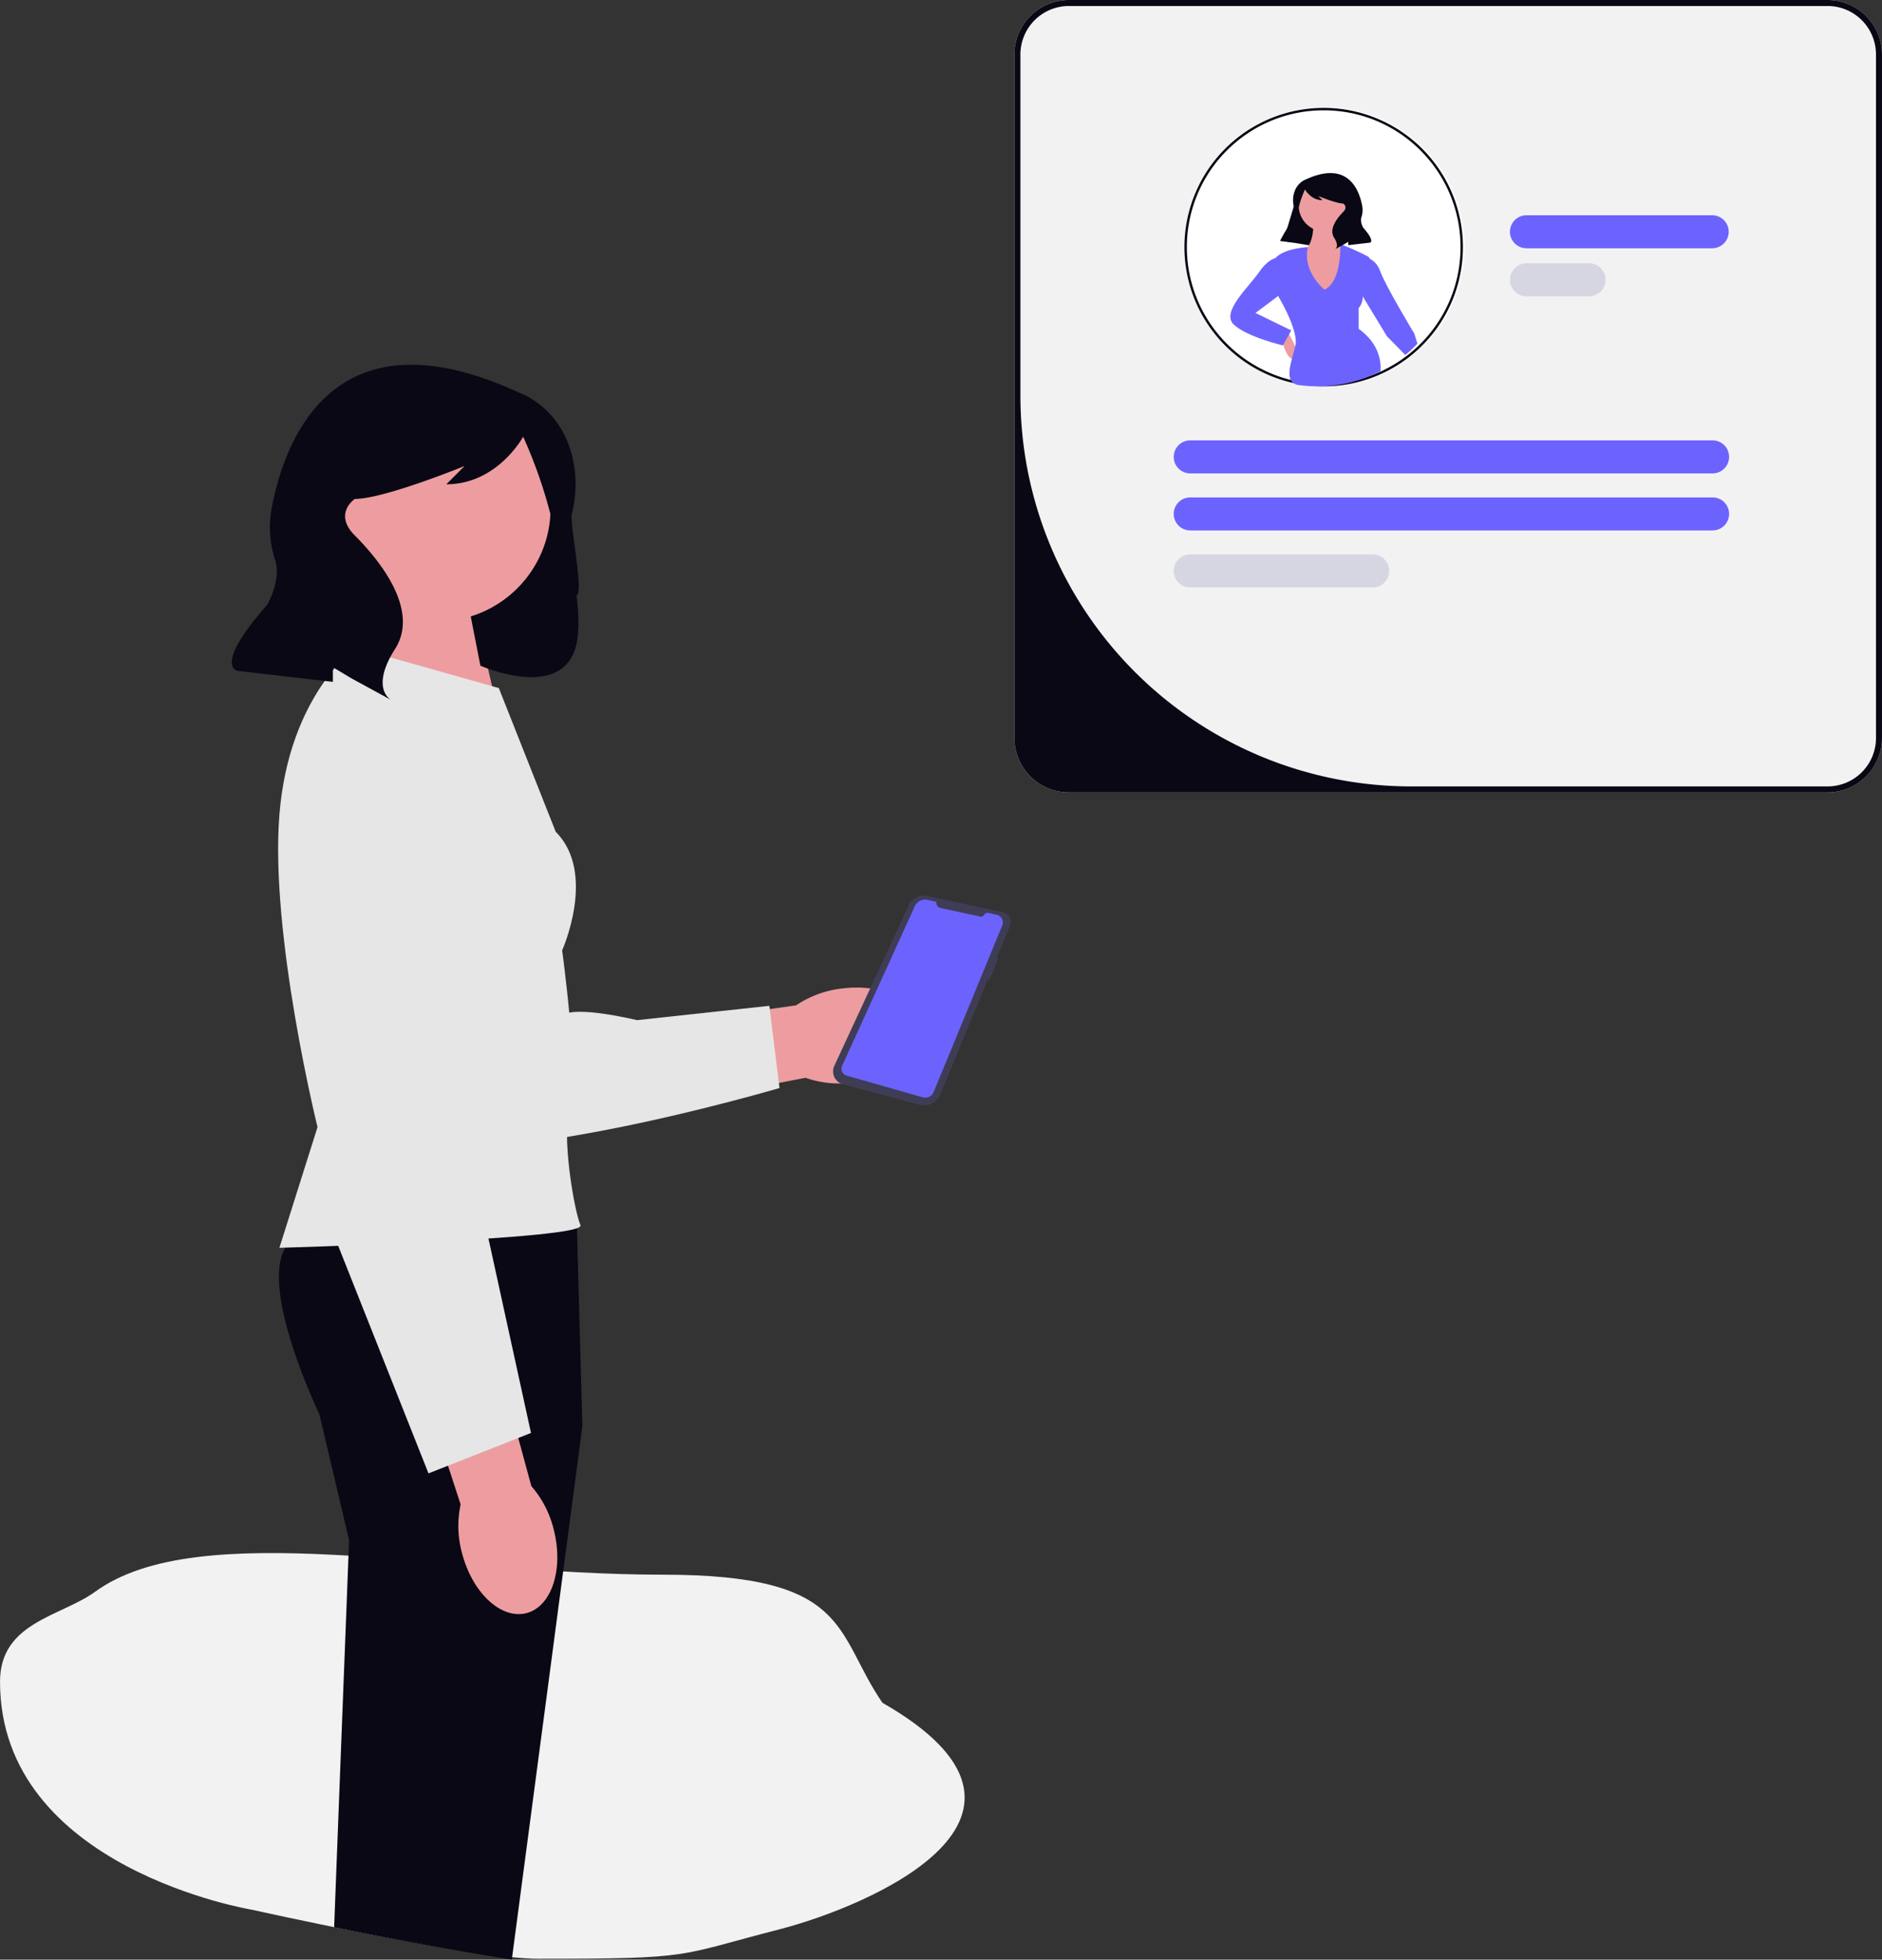 <svg xmlns="http://www.w3.org/2000/svg" xmlns:xlink="http://www.w3.org/1999/xlink" width="768.194" height="800" viewBox="0 0 768.194 800"><rect x="0" y="0" width="768.194" height="800" fill="#333333" stroke="none"/><defs><clipPath id="a"><circle cx="56.367" cy="56.367" r="56.367" transform="translate(0 0)" fill="#fff" stroke="#707070" stroke-width="1"/></clipPath></defs><g transform="translate(-549.879 -248.286)"><path d="M348.835,326.393c76.839,0,69.96,23.6,89.578,52.282,80.606,46.144-4.437,82.828-42.382,92.592-42.08,10.828-34.078,11.926-97.889,11.926-27.623,0-116.7-19.948-116.7-19.948s-103.2-16.734-103.2-93.172c0-24.29,24.864-26.584,38.848-36.735C159.58,302.489,257.762,326.393,348.835,326.393Z" transform="translate(471.643 564.744)" fill="#f2f2f2"/><g transform="translate(683.142 513.195)"><path d="M324.883,310.837c16.635-2.155,29.007-12.485,27.633-23.071s-15.97-17.418-32.61-15.261a41.977,41.977,0,0,0-18.6,6.866l-70.366,10.02,5.406,32.921,68.795-13.373a41.981,41.981,0,0,0,19.741,1.9Z" transform="translate(-109.62 -133.854)" fill="#ed9da0"/><path d="M164.1,228.3l19.3,143.681s5.309,30.9,53.635,26.352,111.833-23.292,111.833-23.292l-4.133-33.551-53.976,5.847s-25.2-6.113-30.2-1.99-2.7,8.948-7.651,2.946-2.463-9.729-6.794-4.48-5.211,14.374-7.8,3.073-7.42-9-7.42-9L228.147,232.63s-14.5-50.206-40.982-33.42S164.1,228.3,164.1,228.3h0Z" transform="translate(-163.958 -195.776)" fill="#e6e6e6"/></g><path d="M169.814,222.764l3.348-40.455h44.51l9.867,42.861Z" transform="translate(523.935 306.494)" fill="#ed9da0"/><path d="M277.09,408.788l-8.826,66.753-4.526,34.269-7.674,57.969-7.771,58.745q-13.8-2.219-27.256-4.6-23.119-4.085-45.265-8.621l2.872-74.545,1.119-28.949,1.33-34.269.779-20.291-12.135-51.458S144.7,351.973,156.32,335.2a9.48,9.48,0,0,1,2.158-2.146,24.3,24.3,0,0,1,11.259-5.231c14.455-3.283,38.548-4.6,58.065-4.906,25.05-.4,46.952.667,46.952.667l.13,4.239.243,9.2Z" transform="translate(510.493 421.762)" fill="#090814"/><path d="M247.108,212l-58.445-16.517s-27.227,19.326-31.116,68.263,15.56,127.486,15.56,127.486L157.548,440.5s125.488-3.462,122.9-9.219-8.063-37.806-4.174-48.514-3.317-63.713-3.317-63.713,14.234-31.524-2.619-48.377Z" transform="translate(506.377 317.183)" fill="#e6e6e6"/><path d="M204.488,442.48c4.191,16.242,15.968,27.245,26.3,24.576s15.315-18,11.12-34.244A41.977,41.977,0,0,0,232.8,415.2l-18.626-68.593-32,9.427,21.759,66.62a41.981,41.981,0,0,0,.552,19.824Z" transform="translate(533.963 439.779)" fill="#ed9da0"/><path d="M233.207,257.6s-18.126-48.984-37.993-45.8-37.978,33.98-37.978,33.98L171.6,420.039l39.447,99.439,41.843-16.5L231.153,403.6l2.054-146Z" transform="translate(513.731 330.303)" fill="#e6e6e6"/><g transform="translate(644.491 397.2)"><path d="M115.451,209.794C110,233.534,76.269,218.5,76.269,218.5l-15.4-78.447,37.221-16.515S120.906,186.054,115.451,209.794Z" transform="translate(25.208 -95.658)" fill="#090814"/><ellipse cx="46.3" cy="46.3" rx="46.3" ry="46.3" transform="translate(37.532 12.202)" fill="#ed9da0"/><path d="M327.71,263.061s21.758,7.252,22.864,35.889a50.806,50.806,0,0,1-1.51,13.6c-1.226,5.192,9.382,52.234-4.029,24.4a197.243,197.243,0,0,0-15.662-55.608l-.169-.369S318.75,300.4,297.841,300.4l7.467-7.467S272.45,306.375,260.5,306.375c0,0-8.962,5.974,0,14.936s26.884,29.871,16.421,46.3-1.493,20.91-1.493,20.91l-16.421-8.962-7.467-4.481v5.974l-38.833-4.481s-10.455-1.493,11.948-26.885c0,0,5.917-9.859,3.328-18.364a42.894,42.894,0,0,1-1.63-20.061C231.372,283.264,251.064,227.6,327.71,263.061Z" transform="translate(-210.272 -251.607)" fill="#090814"/></g><g transform="translate(932.045 705.569) rotate(-159)"><path d="M4.377,89A4.121,4.121,0,0,1,.358,84.776l.351-14.15L0,70.561.256,60.95l.692.086,1.259-50.69A7.148,7.148,0,0,1,8.6,3.422L40.834.03A5.41,5.41,0,0,1,46.8,5.776L41.911,77.954a6.694,6.694,0,0,1-5.644,6.157L5.145,88.945h0a4.12,4.12,0,0,1-.77.054Z" transform="translate(0 0)" fill="#3f3d56"/><path d="M25.984,77.646,9.626,80.186a1.355,1.355,0,0,0-1.139,1.192h0A1.535,1.535,0,0,1,7.2,82.728l-3.445.536A3.251,3.251,0,0,1,0,79.972L1.773,6.483A3.712,3.712,0,0,1,5.156,2.875L37.363.011A2.867,2.867,0,0,1,40.479,3.04L36.132,74.55a4.626,4.626,0,0,1-3.907,4.286L28.6,79.4A2.308,2.308,0,0,0,25.984,77.646Z" transform="translate(3.337 3.84)" fill="#6c63ff"/></g><g transform="translate(963.942 248.286)"><path d="M662.9,204.875H353.217a22.247,22.247,0,0,0-22.228,22.216V506.144a22.257,22.257,0,0,0,22.228,22.228H662.9a22.247,22.247,0,0,0,22.216-22.228V227.091A22.236,22.236,0,0,0,662.9,204.875Z" transform="translate(-330.989 -204.875)" fill="#f2f2f2"/><path d="M662.9,204.875H353.217a22.247,22.247,0,0,0-22.228,22.216V506.144a22.257,22.257,0,0,0,22.228,22.228H662.9a22.247,22.247,0,0,0,22.216-22.228V227.091A22.236,22.236,0,0,0,662.9,204.875ZM682.67,506.144a19.778,19.778,0,0,1-19.778,19.777H492.984A159.544,159.544,0,0,1,333.44,366.378V227.091a19.8,19.8,0,0,1,19.777-19.765H662.9a19.786,19.786,0,0,1,19.765,19.765Z" transform="translate(-330.989 -204.875)" fill="#090814"/><g transform="translate(67.395 43.763)"><g transform="translate(0 0)"><circle cx="56.98" cy="56.98" r="56.98" transform="translate(2.451 0)" fill="#fff"/><path d="M56.839.994A56.262,56.262,0,0,0,45.583,2.129a55.533,55.533,0,0,0-19.967,8.4A56.01,56.01,0,0,0,5.382,35.1,55.557,55.557,0,0,0,2.129,45.583a56.4,56.4,0,0,0,0,22.511,55.534,55.534,0,0,0,8.4,19.967A56.011,56.011,0,0,0,35.1,108.3a55.556,55.556,0,0,0,10.481,3.254,56.4,56.4,0,0,0,22.511,0,55.533,55.533,0,0,0,19.967-8.4A56.01,56.01,0,0,0,108.3,78.576a55.556,55.556,0,0,0,3.254-10.481,56.4,56.4,0,0,0,0-22.511,55.533,55.533,0,0,0-8.4-19.967A56.01,56.01,0,0,0,78.576,5.382,55.556,55.556,0,0,0,68.094,2.129,56.262,56.262,0,0,0,56.839.994m0-.994A56.839,56.839,0,1,1,0,56.839,56.839,56.839,0,0,1,56.839,0Z" transform="translate(2.006 0.282)" fill="#090814"/><g transform="translate(0 1.225)" clip-path="url(#a)"><g transform="translate(20.748 25.67)"><path d="M60.867,144.935l12.225,2.038,4.075-19.356-9.848-4.075Z" transform="translate(-39.237 -117.201)" fill="#090814"/><path d="M231.089,301.6s1.019,12.9-6.792,13.923,6.792,24.11,10.527,23.771,10.527-25.129,10.527-25.129-8.829-6.113-5.774-11.547Z" transform="translate(-197.234 -282.358)" fill="#ed9da0"/><ellipse cx="10.527" cy="10.527" rx="10.527" ry="10.527" transform="translate(27.913 2.774)" fill="#ed9da0"/><path d="M211.594,421.629s1.358,9.848,5.433,9.848-2.717-11.206-2.717-11.206Z" transform="translate(-190.813 -355.352)" fill="#ed9da0"/><path d="M362.733,449.382s10.187,8.489,8.829,11.208-10.188-3.056-10.867-9.848Z" transform="translate(-288.949 -378.86)" fill="#ed9da0"/><path d="M224.626,345.538s-9.149-7.25-6.782-17.378c0,0-9.178.4-12.914,4.135s1.019,16.3,1.019,16.3,8.15,13.583,6.792,19.7-4.754,13.778,0,15.815,17.905,14.736,32.507,2.85c0,0,8.241-14.59-6.7-25.457v-8.489s2.717-2.377,1.358-8.489c0,0,5.773-10.527,2.377-12.564a101.049,101.049,0,0,0-11.2-5.023S231.757,342.143,224.626,345.538Z" transform="translate(-186.186 -297.939)" fill="#6c63ff"/><path d="M178.381,340.831s-4.414-.679-8.829,5.774-15.96,16.639-10.527,21.733,20.035,8.489,20.035,8.489l3.4-6.114-14.6-7.131,12.223-9.168Z" transform="translate(-157.6 -306.476)" fill="#6c63ff"/><path d="M294.056,340.864s4.754,0,6.792,5.774,13.923,25.469,13.923,25.469l2.128,6.959-4.654,2.922-8.68-8.862L291,352.41Z" transform="translate(-239.656 -306.509)" fill="#6c63ff"/><path d="M220.8,254.211s-4.947,1.649-5.2,8.16a11.55,11.55,0,0,0,.343,3.092c.279,1.18.458,3.721-1.7,7.04a69.687,69.687,0,0,0-3.955,6.8l-.015.031,5.433.679,1.155-9.007a44.847,44.847,0,0,1,3.561-12.643l.038-.084s2.377,4.417,7.131,4.417l-1.7-1.7s7.471,3.056,10.188,3.056c0,0,2.038,1.358,0,3.4s-6.113,6.792-3.734,10.527.339,4.754.339,4.754l3.734-2.038,1.7-1.019v1.358l8.829-1.019s2.377-.339-2.717-6.113c0,0-1.345-2.242-.757-4.175a9.753,9.753,0,0,0,.371-4.561C242.7,258.8,238.226,246.148,220.8,254.211Z" transform="translate(-190 -251.607)" fill="#090814"/></g></g></g></g><path d="M6.74,0H82.712a6.74,6.74,0,0,1,0,13.479H6.74A6.74,6.74,0,0,1,6.74,0Z" transform="translate(202.185 87.876)" fill="#6c63ff"/><path d="M6.74,0H32.472a6.74,6.74,0,0,1,0,13.479H6.74A6.74,6.74,0,0,1,6.74,0Z" transform="translate(202.185 107.482)" fill="#d6d6e3"/><path d="M6.74,0H219.953a6.74,6.74,0,1,1,0,13.479H6.74A6.74,6.74,0,0,1,6.74,0Z" transform="translate(64.944 179.779)" fill="#6c63ff"/><path d="M6.74,0H219.953a6.74,6.74,0,1,1,0,13.479H6.74A6.74,6.74,0,0,1,6.74,0Z" transform="translate(64.944 203.061)" fill="#6c63ff"/><path d="M6.74,0H81.217a6.74,6.74,0,1,1,0,13.479H6.74A6.74,6.74,0,0,1,6.74,0Z" transform="translate(64.944 226.343)" fill="#d6d6e3"/></g></g></svg>